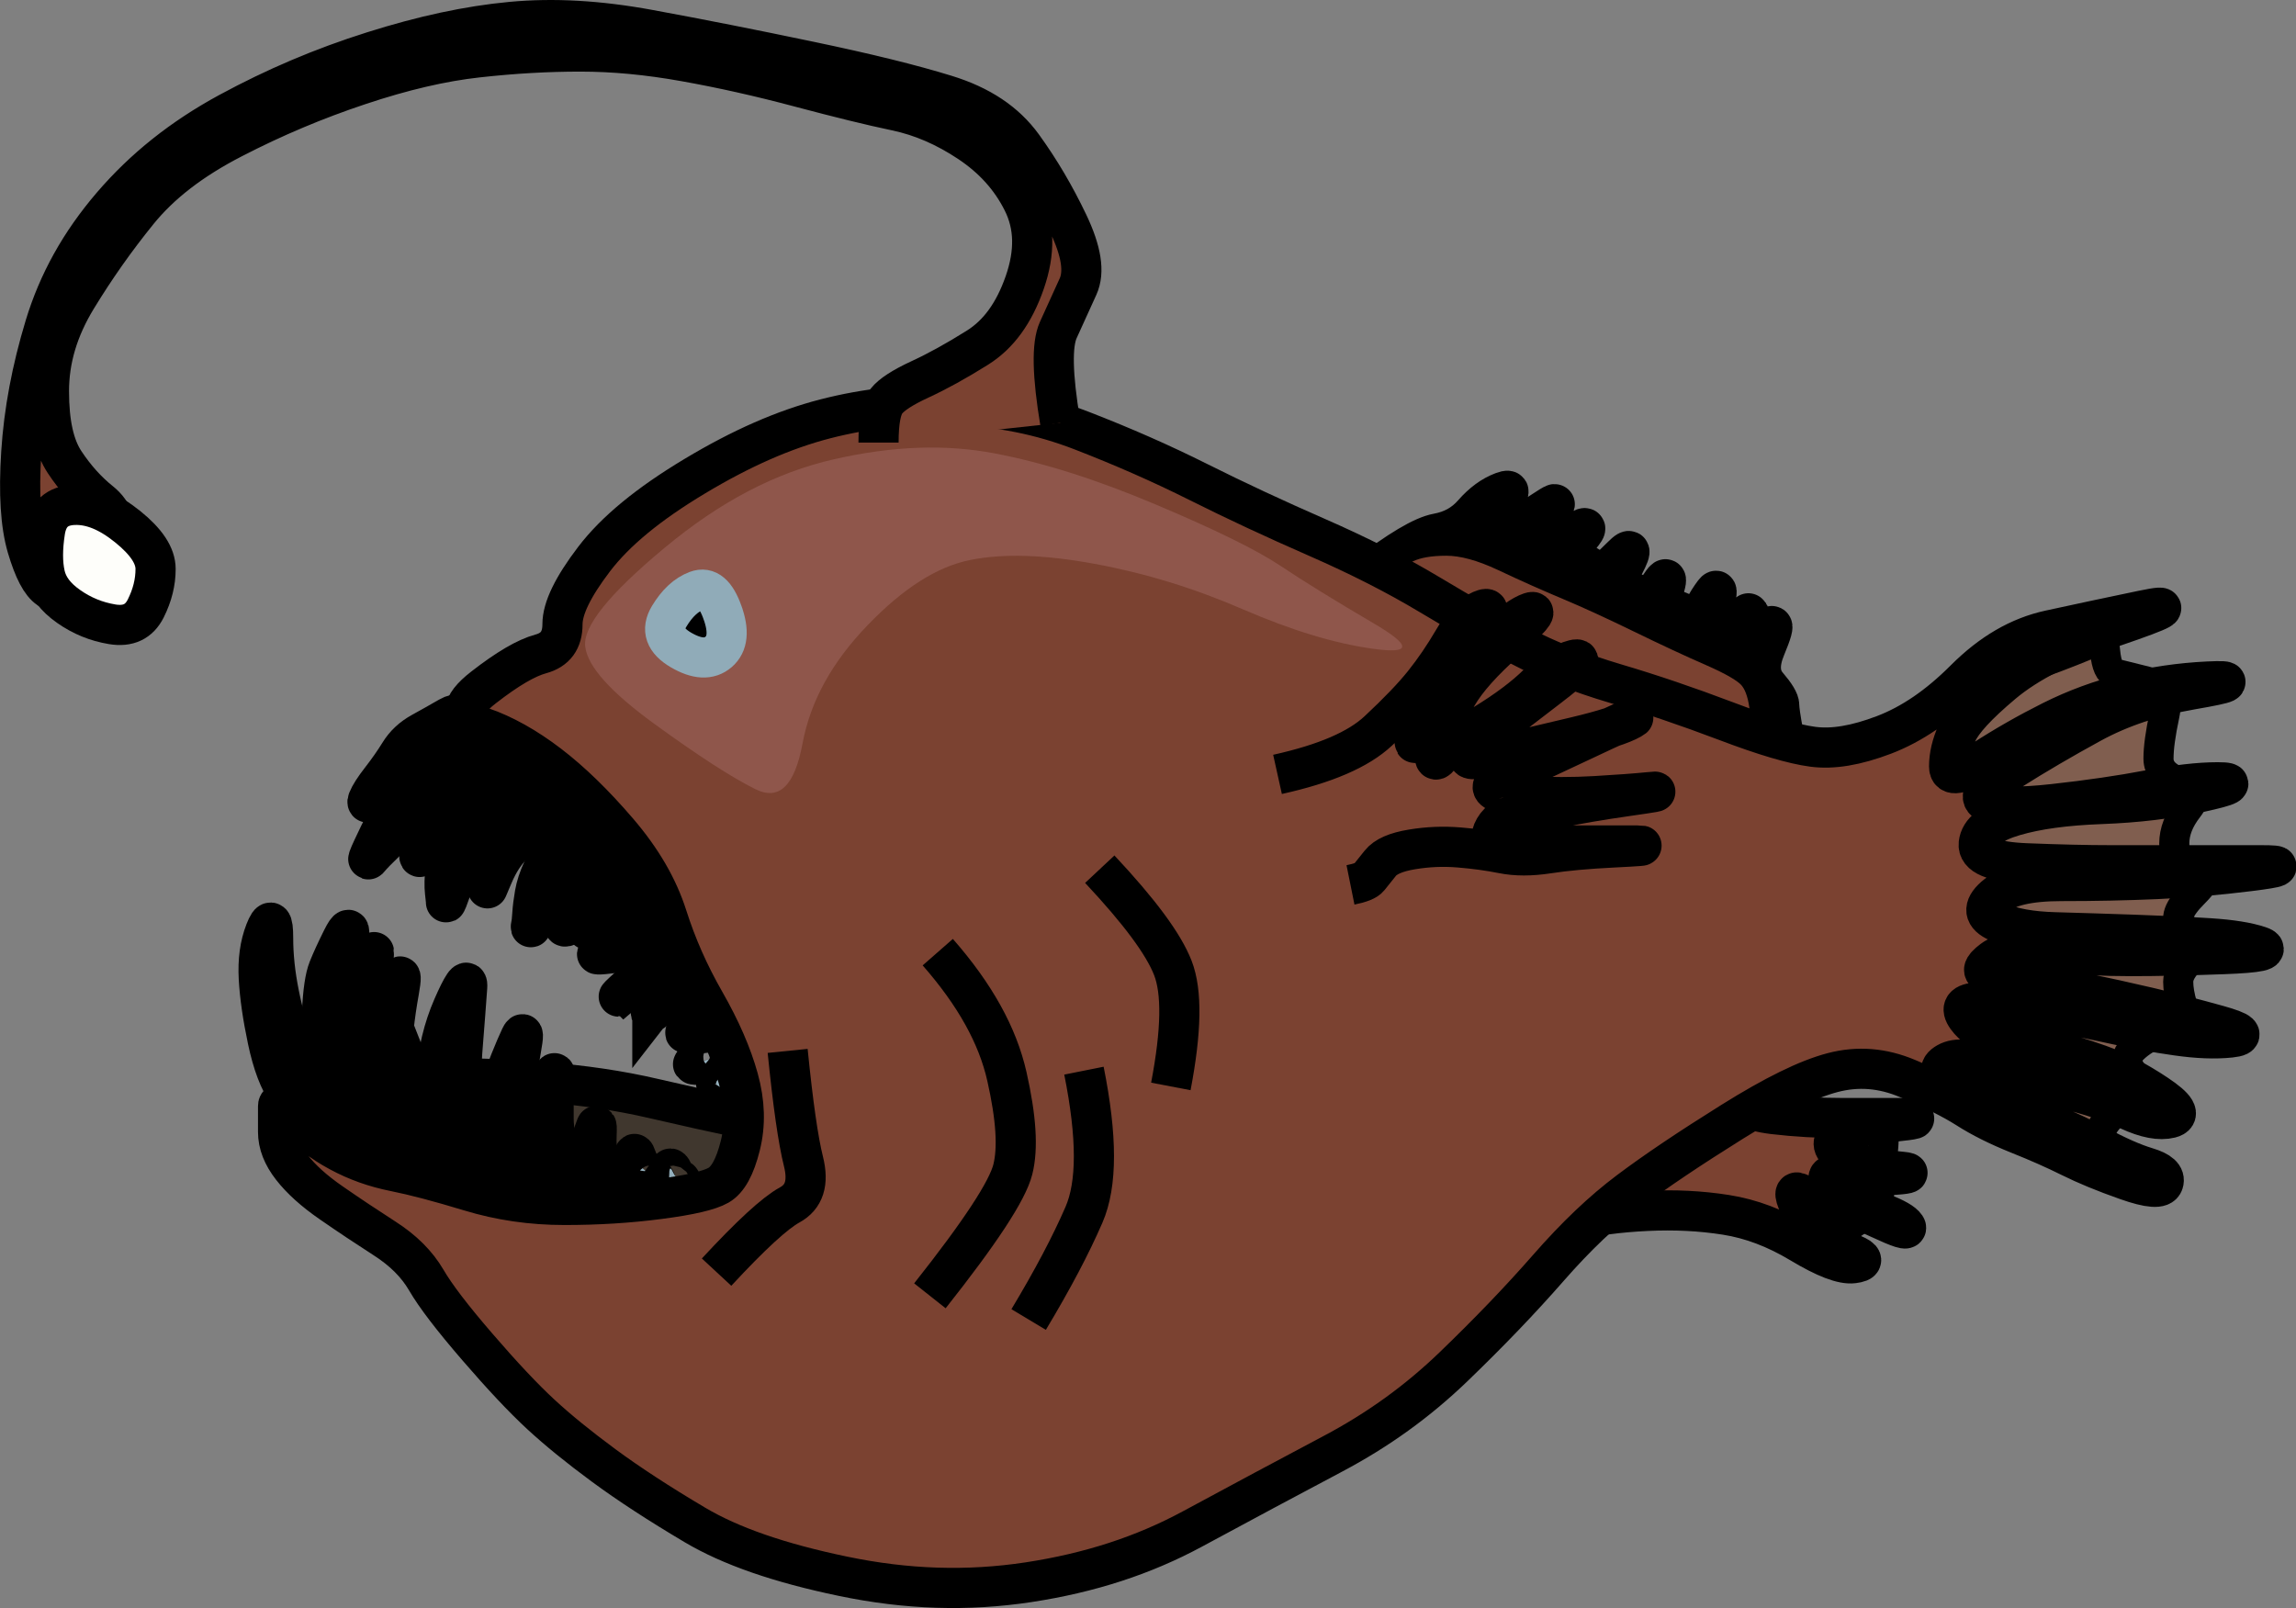 <?xml version="1.0" encoding="UTF-8" standalone="no"?>
<svg
   xmlns:dc="http://purl.org/dc/elements/1.1/"
   xmlns:cc="http://creativecommons.org/ns#"
   xmlns:rdf="http://www.w3.org/1999/02/22-rdf-syntax-ns#"
   xmlns:svg="http://www.w3.org/2000/svg"
   xmlns="http://www.w3.org/2000/svg"
   xmlns:sodipodi="http://sodipodi.sourceforge.net/DTD/sodipodi-0.dtd"
   xmlns:inkscape="http://www.inkscape.org/namespaces/inkscape"
   version="1.1"
   id="svg779"
   sodipodi:docname="Anglerfish.svg"
   width="57.172"
   height="40.044"
   inkscape:version="0.92.3 (2405546, 2018-03-11)">
  <rect width="100%" height="100%" fill="#808080" stroke="none"/>
  <defs
     id="defs783" />
  <sodipodi:namedview
     pagecolor="#ffffff"
     bordercolor="#666666"
     borderopacity="1"
     objecttolerance="10"
     gridtolerance="10"
     guidetolerance="10"
     inkscape:pageopacity="0"
     inkscape:pageshadow="2"
     inkscape:window-width="1080"
     inkscape:window-height="1857"
     id="namedview781"
     showgrid="false"
     inkscape:zoom="2.36"
     inkscape:cx="0.77216777"
     inkscape:cy="-33.45674"
     inkscape:window-x="-8"
     inkscape:window-y="-8"
     inkscape:window-maximized="1"
     inkscape:current-layer="svg779" />
  <g
     id="g823"
     transform="translate(139.088,55.085)">
    <path
       d="m -104.916,-40.793 c 1.322,-0.595 2.113,-1.014 2.41,-1.279 0.297,-0.264 0.483,-0.333 0.564,-0.21 0.082,0.123 0.195,0.187 0.345,0.197 0.149,0.009 0.271,0.094 0.37,0.259 0.099,0.165 0.341,0.278 0.738,0.344 0.396,0.067 0.747,0.207 1.068,0.429 0.321,0.223 0.66,0.42 1.032,0.602 0.371,0.181 0.699,0.319 0.997,0.419 0.298,0.1 0.476,0.213 0.542,0.346 0.066,0.132 0.139,0.147 0.22,0.048 0.082,-0.101 0.336,-0.024 0.773,0.232 0.438,0.256 0.608,0.381 0.518,0.382 -0.09,10e-4 -0.133,0.115 -0.133,0.346 0,0.231 0.016,0.522 0.049,0.885 0.033,0.364 -0.548,0.315 -1.771,-0.147 -1.223,-0.463 -1.82,-0.689 -1.82,-0.689"
       id="path4"
       inkscape:connector-curvature="0"
       style="fill:#805e4f;fill-rule:nonzero;stroke:#000000;stroke-width:0.75px" />
    <path
       d="m -105.113,-40.719 c 0.859,-0.661 1.457,-1.016 1.82,-1.082 0.364,-0.066 0.654,-0.228 0.886,-0.492 0.231,-0.264 0.473,-0.442 0.737,-0.541 0.265,-0.099 0.168,0.046 -0.295,0.443 -0.463,0.396 -0.592,0.622 -0.393,0.688 0.198,0.066 0.424,0.05 0.688,-0.049 0.265,-0.099 0.498,-0.209 0.712,-0.333 0.214,-0.125 0.391,-0.254 0.541,-0.394 0.15,-0.14 -0.084,0.002 -0.712,0.432 -0.628,0.429 -0.773,0.704 -0.442,0.836 0.33,0.132 0.556,0.213 0.688,0.246 0.132,0.033 0.278,-0.064 0.443,-0.295 0.165,-0.232 0.375,-0.425 0.639,-0.591 0.265,-0.165 0.248,-0.084 -0.049,0.246 -0.297,0.331 -0.507,0.557 -0.639,0.689 -0.132,0.132 -0.084,0.294 0.147,0.492 0.232,0.198 0.49,0.182 0.787,-0.049 0.298,-0.232 0.576,-0.478 0.847,-0.752 0.272,-0.273 0.259,-0.145 -0.038,0.392 -0.297,0.537 -0.33,0.832 -0.098,0.898 0.231,0.066 0.437,0.034 0.628,-0.097 0.191,-0.131 0.349,-0.292 0.481,-0.49 0.132,-0.199 0.164,-0.183 0.098,0.049 -0.066,0.231 -0.114,0.473 -0.147,0.737 -0.033,0.265 0.031,0.442 0.197,0.542 0.165,0.099 0.342,0.034 0.541,-0.197 0.198,-0.232 0.327,-0.409 0.393,-0.541 0.066,-0.132 0.147,-0.262 0.246,-0.394 0.099,-0.132 0.083,0.013 -0.049,0.443 -0.132,0.43 -0.245,0.688 -0.344,0.787 -0.1,0.099 -0.083,0.212 0.049,0.344 0.132,0.132 0.293,0.116 0.492,-0.049 0.198,-0.165 0.343,-0.343 0.442,-0.541 0.099,-0.198 0.18,-0.344 0.246,-0.443 0.066,-0.099 0.018,0.03 -0.147,0.394 -0.166,0.363 -0.279,0.589 -0.345,0.688 -0.066,0.099 0.047,0.164 0.345,0.197 0.297,0.033 0.474,-0.112 0.541,-0.443 0.066,-0.33 0.13,-0.508 0.195,-0.542 0.065,-0.034 0.017,0.144 -0.148,0.541 -0.164,0.398 -0.147,0.705 0.051,0.936 0.198,0.231 0.295,0.393 0.295,0.492 0,0.099 0.032,0.325 0.099,0.688 0.066,0.364 0.001,0.687 -0.197,0.984 -0.199,0.297 -0.554,0.459 -1.082,0.492 -0.529,0.033 -2.078,-0.387 -4.722,-1.279 -2.644,-0.892 -4.161,-1.635 -4.623,-2.262 -0.463,-0.628 -0.56,-1.258 -0.295,-1.919"
       id="path6"
       inkscape:connector-curvature="0"
       style="fill:#7b4231;fill-rule:nonzero;stroke:#000000" />
    <path
       d="m -105.214,-40.244 c 0.529,-0.694 0.908,-1.089 1.156,-1.205 0.248,-0.116 0.571,-0.172 0.984,-0.172 0.413,0 0.889,0.129 1.451,0.393 0.561,0.265 1.086,0.499 1.598,0.713 0.512,0.215 1.093,0.482 1.771,0.812 0.677,0.33 1.266,0.605 1.795,0.836 0.529,0.232 0.86,0.425 1.008,0.59 0.149,0.166 0.246,0.416 0.295,0.763 0.05,0.347 0.082,0.686 0.099,1.033 0.016,0.347 0.024,0.516 0.024,0.516"
       id="path8"
       inkscape:connector-curvature="0"
       style="fill:#7b4231;fill-rule:nonzero;stroke:#000000;stroke-width:0.75px" />
    <path
       d="m -130.766,-26.106 c -0.584,-0.347 -0.967,-0.614 -1.167,-0.812 -0.201,-0.198 -0.183,-0.452 0.054,-0.774 0.237,-0.323 0.727,-0.492 1.493,-0.517 0.767,-0.025 1.506,-0.037 2.254,-0.037 0.748,0 1.595,0.037 2.58,0.111 0.985,0.074 1.885,0.207 2.742,0.406 0.857,0.198 1.508,0.343 1.982,0.442 0.475,0.099 0.715,0.329 0.733,0.701 0.019,0.372 0.019,0.808 0,1.328 -0.018,0.521 -0.161,0.799 -0.434,0.849 -0.274,0.049 -1.031,0.073 -2.308,0.073 -1.277,0 -2.364,-0.109 -3.313,-0.332 -0.948,-0.223 -1.795,-0.428 -2.579,-0.627 -0.785,-0.198 -1.453,-0.464 -2.037,-0.811 z"
       id="path10"
       inkscape:connector-curvature="0"
       style="fill:#40372e;fill-rule:nonzero;stroke:#000000" />
    <path
       d="m -131.18,-27.194 c -0.281,-0.14 -0.523,-0.358 -0.738,-0.664 -0.215,-0.305 -0.38,-0.741 -0.504,-1.327 -0.124,-0.587 -0.197,-1.091 -0.222,-1.538 -0.024,-0.446 0.028,-0.829 0.16,-1.168 0.132,-0.338 0.197,-0.286 0.197,0.16 0,0.446 0.048,0.906 0.148,1.402 0.099,0.496 0.232,0.964 0.405,1.426 0.174,0.463 0.355,0.854 0.554,1.193 0.198,0.339 0.315,0.54 0.356,0.615 0.042,0.074 -0.075,0.042 -0.356,-0.099 z"
       id="path12"
       inkscape:connector-curvature="0"
       style="fill:#95b1be;fill-rule:nonzero;stroke:#000000" />
    <path
       d="m -130.418,-26.898 c -0.363,-0.157 -0.565,-0.375 -0.615,-0.664 -0.049,-0.29 -0.074,-0.612 -0.074,-0.984 0,-0.372 0.012,-0.808 0.037,-1.328 0.025,-0.521 0.077,-0.876 0.16,-1.082 0.083,-0.207 0.196,-0.453 0.344,-0.75 0.149,-0.298 0.202,-0.298 0.16,0 -0.041,0.297 -0.061,0.656 -0.061,1.094 0,0.438 0.02,0.813 0.061,1.144 0.042,0.33 0.074,0.721 0.099,1.192 0.024,0.471 0.101,0.851 0.233,1.156 0.132,0.306 0.02,0.378 -0.344,0.222 z"
       id="path14"
       inkscape:connector-curvature="0"
       style="fill:#95b1be;fill-rule:nonzero;stroke:#000000" />
    <path
       d="m -129.139,-26.37 c -0.364,-0.181 -0.549,-0.411 -0.566,-0.701 -0.016,-0.289 -0.024,-0.644 -0.024,-1.082 0,-0.437 0.012,-0.788 0.036,-1.069 0.025,-0.281 0.102,-0.568 0.234,-0.873 0.132,-0.306 0.229,-0.512 0.295,-0.628 0.066,-0.115 0.07,-0.014 0.013,0.308 -0.058,0.322 -0.103,0.629 -0.136,0.934 -0.033,0.306 -0.041,0.605 -0.024,0.91 0.016,0.306 0.065,0.604 0.147,0.91 0.083,0.306 0.176,0.592 0.283,0.873 0.107,0.281 0.18,0.463 0.221,0.554 0.042,0.09 -0.116,0.046 -0.479,-0.136 z"
       id="path16"
       inkscape:connector-curvature="0"
       style="fill:#95b1be;fill-rule:nonzero;stroke:#000000" />
    <path
       d="m -127.873,-26.161 c 0.273,-0.041 0.232,-0.231 -0.123,-0.578 -0.355,-0.347 -0.621,-0.811 -0.811,-1.414 -0.19,-0.603 -0.376,-1.099 -0.566,-1.512 -0.19,-0.413 -0.307,-0.748 -0.356,-1.021 -0.05,-0.272 -0.066,-0.478 -0.05,-0.627 0.017,-0.148 -0.007,-0.036 -0.073,0.345 -0.066,0.38 -0.087,0.694 -0.062,0.959 0.025,0.264 0.138,0.623 0.344,1.094 0.207,0.471 0.409,0.979 0.615,1.549 0.207,0.57 0.368,0.917 0.492,1.058 0.124,0.14 0.318,0.189 0.59,0.147 z"
       id="path18"
       inkscape:connector-curvature="0"
       style="fill:#95b1be;fill-rule:nonzero;stroke:#000000" />
    <path
       d="m -127.086,-25.89 c -0.272,-0.091 -0.482,-0.24 -0.639,-0.455 -0.157,-0.215 -0.258,-0.481 -0.308,-0.812 -0.049,-0.33 -0.09,-0.665 -0.122,-1.02 -0.034,-0.356 -0.013,-0.678 0.061,-0.984 0.074,-0.306 0.167,-0.584 0.283,-0.848 0.115,-0.265 0.204,-0.442 0.27,-0.541 0.066,-0.099 0.095,-0.083 0.086,0.049 -0.008,0.132 -0.024,0.35 -0.049,0.664 -0.025,0.314 -0.049,0.624 -0.074,0.947 -0.024,0.322 -0.028,0.645 -0.012,0.983 0.017,0.339 0.13,0.702 0.344,1.107 0.215,0.405 0.36,0.675 0.443,0.824 0.083,0.148 -0.01,0.177 -0.283,0.086 z"
       id="path20"
       inkscape:connector-curvature="0"
       style="fill:#95b1be;fill-rule:nonzero;stroke:#000000" />
    <path
       d="m -126.201,-25.669 c -0.322,-0.058 -0.487,-0.231 -0.504,-0.529 -0.016,-0.297 -0.024,-0.604 -0.024,-0.934 0,-0.33 0.032,-0.601 0.098,-0.824 0.066,-0.223 0.147,-0.453 0.246,-0.701 0.099,-0.248 0.184,-0.445 0.258,-0.602 0.075,-0.157 0.079,-0.056 0.013,0.307 -0.066,0.364 -0.099,0.67 -0.099,0.935 0,0.264 0.02,0.53 0.062,0.811 0.041,0.281 0.081,0.483 0.123,0.615 0.041,0.132 0.101,0.33 0.184,0.602 0.083,0.273 -0.034,0.378 -0.357,0.32 z"
       id="path22"
       inkscape:connector-curvature="0"
       style="fill:#95b1be;fill-rule:nonzero;stroke:#000000" />
    <path
       d="m -125.18,-25.534 c -0.429,-0.099 -0.643,-0.236 -0.652,-0.418 -0.008,-0.181 0.008,-0.436 0.05,-0.774 0.041,-0.339 0.085,-0.589 0.135,-0.763 0.049,-0.173 0.114,-0.347 0.197,-0.528 0.082,-0.182 0.135,-0.291 0.159,-0.332 0.025,-0.042 0.029,0.023 0.013,0.196 -0.017,0.174 -0.025,0.323 -0.025,0.455 0,0.132 0,0.282 0,0.455 0,0.174 0.02,0.359 0.062,0.566 0.041,0.206 0.118,0.384 0.233,0.541 0.116,0.157 0.221,0.318 0.32,0.492 0.099,0.173 -0.062,0.21 -0.492,0.11 z"
       id="path24"
       inkscape:connector-curvature="0"
       style="fill:#95b1be;fill-rule:nonzero;stroke:#000000" />
    <path
       d="m -123.963,-25.509 c -0.305,0.017 -0.454,-0.036 -0.454,-0.16 0,-0.124 0,-0.301 0,-0.541 0,-0.239 0.024,-0.421 0.073,-0.553 0.05,-0.132 0.082,-0.221 0.099,-0.271 0.016,-0.049 0.02,0.023 0.012,0.222 -0.008,0.198 0.004,0.38 0.037,0.553 0.033,0.173 0.085,0.298 0.16,0.381 0.074,0.083 0.179,0.159 0.319,0.234 0.141,0.074 0.06,0.119 -0.246,0.135 z"
       id="path26"
       inkscape:connector-curvature="0"
       style="fill:#95b1be;fill-rule:nonzero;stroke:#000000" />
    <path
       d="m -122.905,-25.558 c -0.124,0.016 -0.217,-0.044 -0.283,-0.185 -0.066,-0.14 -0.102,-0.293 -0.111,-0.467 -0.008,-0.173 0.012,-0.185 0.062,-0.037 0.05,0.149 0.13,0.258 0.246,0.332 0.116,0.075 0.188,0.147 0.221,0.222 0.033,0.074 -0.011,0.118 -0.135,0.135 z"
       id="path28"
       inkscape:connector-curvature="0"
       style="fill:#95b1be;fill-rule:nonzero;stroke:#000000" />
    <path
       d="m -122.253,-25.583 c -0.116,0.066 -0.173,-0.002 -0.173,-0.209 0,-0.206 0.029,-0.247 0.086,-0.123 0.058,0.124 0.115,0.193 0.173,0.209 0.058,0.017 0.029,0.057 -0.086,0.123 z"
       id="path30"
       inkscape:connector-curvature="0"
       style="fill:#95b1be;fill-rule:nonzero;stroke:#000000" />
    <path
       d="m -127.073,-37.227 c -0.348,-0.124 -0.622,-0.124 -0.837,0 -0.214,0.124 -0.436,0.249 -0.676,0.381 -0.24,0.132 -0.421,0.302 -0.553,0.517 -0.132,0.214 -0.282,0.428 -0.455,0.651 -0.174,0.223 -0.283,0.393 -0.332,0.517 -0.05,0.124 0.059,0.071 0.332,-0.16 0.272,-0.232 0.539,-0.457 0.811,-0.689 0.273,-0.231 0.58,-0.384 0.935,-0.467 0.355,-0.083 0.629,-0.179 0.836,-0.295 0.207,-0.116 0.332,-0.189 0.381,-0.222 0.05,-0.033 -0.096,-0.109 -0.442,-0.233 z"
       id="path32"
       inkscape:connector-curvature="0"
       style="fill:#95b1be;fill-rule:nonzero;stroke:#000000" />
    <path
       d="m -127.983,-36.723 c -0.546,0.694 -0.905,1.17 -1.095,1.451 -0.19,0.281 -0.327,0.503 -0.418,0.676 -0.091,0.174 -0.192,0.379 -0.307,0.627 -0.116,0.248 -0.144,0.333 -0.086,0.258 0.057,-0.074 0.203,-0.223 0.442,-0.454 0.24,-0.232 0.45,-0.401 0.64,-0.517 0.19,-0.116 0.48,-0.265 0.885,-0.455 0.405,-0.19 0.724,-0.331 0.971,-0.43 0.248,-0.099 0.45,-0.184 0.615,-0.258 0.165,-0.075 0.27,-0.176 0.32,-0.308 0.05,-0.132 -0.362,-0.471 -1.254,-1.033"
       id="path34"
       inkscape:connector-curvature="0"
       style="fill:#95b1be;fill-rule:nonzero;stroke:#000000" />
    <path
       d="m -126.901,-36.748 c -0.281,-0.148 -0.507,-0.056 -0.689,0.283 -0.182,0.339 -0.343,0.633 -0.492,0.898 -0.149,0.264 -0.27,0.534 -0.369,0.824 -0.099,0.289 -0.159,0.539 -0.184,0.762 -0.025,0.223 -0.017,0.288 0.024,0.197 0.042,-0.091 0.151,-0.309 0.332,-0.664 0.182,-0.356 0.348,-0.63 0.505,-0.836 0.157,-0.207 0.318,-0.392 0.492,-0.566 0.173,-0.174 0.347,-0.327 0.528,-0.467 0.182,-0.141 0.134,-0.282 -0.147,-0.431 z"
       id="path36"
       inkscape:connector-curvature="0"
       style="fill:#95b1be;fill-rule:nonzero;stroke:#000000" />
    <path
       d="m -125.991,-36.293 c -0.38,-0.14 -0.707,-0.043 -0.996,0.295 -0.29,0.339 -0.491,0.622 -0.615,0.861 -0.124,0.24 -0.213,0.514 -0.271,0.836 -0.058,0.322 -0.098,0.601 -0.123,0.849 -0.024,0.248 -0.028,0.437 -0.012,0.578 0.016,0.14 0.025,0.225 0.025,0.258 0,0.033 0.048,-0.088 0.147,-0.369 0.099,-0.281 0.204,-0.547 0.32,-0.811 0.116,-0.265 0.249,-0.531 0.406,-0.812 0.157,-0.281 0.334,-0.519 0.541,-0.726 0.206,-0.206 0.408,-0.351 0.615,-0.442 0.206,-0.091 0.343,-0.164 0.418,-0.222 0.074,-0.057 -0.075,-0.154 -0.455,-0.295 z"
       id="path38"
       inkscape:connector-curvature="0"
       style="fill:#95b1be;fill-rule:nonzero;stroke:#000000" />
    <path
       d="m -124.541,-35.42 c -0.33,-0.314 -0.592,-0.362 -0.799,-0.147 -0.206,0.215 -0.36,0.388 -0.467,0.528 -0.107,0.141 -0.265,0.375 -0.479,0.714 -0.215,0.338 -0.352,0.589 -0.419,0.762 -0.066,0.174 -0.134,0.343 -0.209,0.517 -0.074,0.173 -0.042,0.096 0.099,-0.234 0.14,-0.331 0.306,-0.585 0.504,-0.775 0.198,-0.19 0.376,-0.327 0.541,-0.418 0.165,-0.091 0.387,-0.163 0.676,-0.221 0.289,-0.058 0.519,-0.106 0.701,-0.148 0.182,-0.041 0.283,-0.069 0.308,-0.086 0.024,-0.016 -0.125,-0.178 -0.456,-0.492 z"
       id="path40"
       inkscape:connector-curvature="0"
       style="fill:#95b1be;fill-rule:nonzero;stroke:#000000" />
    <path
       d="m -124.233,-34.891 c -0.339,-0.173 -0.545,-0.161 -0.627,0.037 -0.083,0.198 -0.155,0.364 -0.222,0.504 -0.066,0.141 -0.138,0.274 -0.221,0.406 -0.083,0.132 -0.171,0.301 -0.27,0.516 -0.1,0.215 -0.164,0.413 -0.197,0.603 -0.033,0.19 -0.053,0.351 -0.062,0.492 -0.008,0.14 -0.02,0.245 -0.037,0.319 -0.016,0.075 0.057,-0.067 0.222,-0.43 0.165,-0.363 0.339,-0.646 0.529,-0.861 0.19,-0.214 0.367,-0.42 0.541,-0.627 0.173,-0.206 0.334,-0.352 0.492,-0.443 0.156,-0.09 0.253,-0.155 0.295,-0.196 0.041,-0.042 -0.104,-0.146 -0.443,-0.32 z"
       id="path42"
       inkscape:connector-curvature="0"
       style="fill:#95b1be;fill-rule:nonzero;stroke:#000000" />
    <path
       d="m -125.02,-35.53 c -0.223,-0.223 -0.449,-0.26 -0.689,-0.111 -0.239,0.149 -0.481,0.338 -0.737,0.578 -0.257,0.24 -0.466,0.465 -0.64,0.688 -0.173,0.224 -0.278,0.397 -0.319,0.529 -0.042,0.132 0.015,0.124 0.172,-0.024 0.157,-0.149 0.334,-0.29 0.541,-0.431 0.206,-0.14 0.46,-0.261 0.774,-0.369 0.314,-0.107 0.589,-0.2 0.836,-0.282 0.248,-0.083 0.373,-0.144 0.382,-0.185 0.008,-0.041 -0.097,-0.17 -0.32,-0.393 z"
       id="path44"
       inkscape:connector-curvature="0"
       style="fill:#95b1be;fill-rule:nonzero;stroke:#000000" />
    <path
       d="m -123.262,-34.079 c -0.264,-0.323 -0.434,-0.431 -0.516,-0.332 -0.083,0.099 -0.228,0.24 -0.443,0.43 -0.215,0.19 -0.368,0.384 -0.467,0.59 -0.099,0.207 -0.172,0.449 -0.221,0.738 -0.05,0.289 -0.09,0.479 -0.123,0.578 -0.033,0.099 0.039,0.083 0.221,-0.049 0.182,-0.133 0.367,-0.322 0.566,-0.578 0.198,-0.256 0.4,-0.442 0.614,-0.566 0.215,-0.124 0.393,-0.209 0.541,-0.258 0.149,-0.05 0.093,-0.231 -0.172,-0.553 z"
       id="path46"
       inkscape:connector-curvature="0"
       style="fill:#95b1be;fill-rule:nonzero;stroke:#000000" />
    <path
       d="m -122.499,-33.046 c -0.215,-0.29 -0.34,-0.399 -0.382,-0.333 -0.041,0.067 -0.113,0.151 -0.221,0.259 -0.107,0.107 -0.256,0.256 -0.455,0.455 -0.198,0.198 -0.364,0.343 -0.504,0.442 -0.14,0.1 -0.261,0.176 -0.369,0.234 -0.107,0.058 -0.023,0.086 0.258,0.086 0.281,0 0.507,-0.048 0.689,-0.148 0.182,-0.099 0.387,-0.191 0.627,-0.282 0.24,-0.091 0.409,-0.16 0.516,-0.209 0.108,-0.05 0.055,-0.215 -0.159,-0.504 z"
       id="path48"
       inkscape:connector-curvature="0"
       style="fill:#95b1be;fill-rule:nonzero;stroke:#000000" />
    <path
       d="m -122.106,-32.038 c -0.165,-0.223 -0.395,-0.211 -0.701,0.037 -0.305,0.247 -0.479,0.381 -0.528,0.405 -0.05,0.025 -0.244,0.082 -0.591,0.173 -0.347,0.09 -0.387,0.123 -0.123,0.098 0.265,-0.025 0.596,-0.077 1.009,-0.16 0.413,-0.082 0.707,-0.139 0.897,-0.172 0.19,-0.033 0.202,-0.158 0.037,-0.381 z"
       id="path50"
       inkscape:connector-curvature="0"
       style="fill:#95b1be;fill-rule:nonzero;stroke:#000000" />
    <path
       d="m -123.544,-30.378 c -0.174,0.148 -0.182,0.148 -0.025,0 0.157,-0.149 0.33,-0.302 0.529,-0.468 0.198,-0.165 0.384,-0.33 0.565,-0.504 0.182,-0.173 0.307,-0.302 0.381,-0.393 0.075,-0.091 0.188,-0.031 0.345,0.184 0.157,0.215 0.132,0.352 -0.074,0.418 -0.207,0.066 -0.4,0.115 -0.59,0.148 -0.19,0.033 -0.38,0.106 -0.578,0.221 -0.199,0.116 -0.38,0.245 -0.553,0.394 z"
       id="path52"
       inkscape:connector-curvature="0"
       style="fill:#95b1be;fill-rule:nonzero;stroke:#000000" />
    <path
       d="m -122.844,-29.948 c -0.082,0.108 -0.046,0.099 0.111,-0.025 0.157,-0.123 0.33,-0.253 0.529,-0.393 0.198,-0.14 0.343,-0.253 0.442,-0.344 0.1,-0.091 0.176,-0.136 0.234,-0.136 0.058,0 0.102,0.089 0.135,0.271 0.033,0.182 -0.031,0.267 -0.196,0.258 -0.166,-0.008 -0.339,-0.004 -0.529,0.013 -0.19,0.016 -0.335,0.052 -0.443,0.11 -0.107,0.058 -0.2,0.139 -0.283,0.246 z"
       id="path54"
       inkscape:connector-curvature="0"
       style="fill:#95b1be;fill-rule:nonzero;stroke:#000000" />
    <path
       d="m -121.11,-29.763 c -0.025,-0.199 -0.057,-0.255 -0.098,-0.173 -0.042,0.083 -0.159,0.184 -0.357,0.308 -0.198,0.124 -0.335,0.2 -0.418,0.234 -0.083,0.033 -0.046,0.049 0.111,0.049 0.157,0 0.278,-0.008 0.369,-0.025 0.091,-0.017 0.183,-0.037 0.282,-0.061 0.1,-0.025 0.136,-0.134 0.111,-0.332 z"
       id="path56"
       inkscape:connector-curvature="0"
       style="fill:#95b1be;fill-rule:nonzero;stroke:#000000" />
    <path
       d="m -121.602,-28.571 c -0.289,0.009 -0.305,-0.016 -0.049,-0.073 0.256,-0.058 0.401,-0.127 0.443,-0.21 0.041,-0.082 0.077,-0.082 0.11,0 0.033,0.083 0.029,0.148 -0.012,0.197 -0.041,0.05 -0.203,0.078 -0.492,0.086 z"
       id="path58"
       inkscape:connector-curvature="0"
       style="fill:#95b1be;fill-rule:nonzero;stroke:#000000" />
    <path
       d="m -121.11,-27.956 c -0.157,-0.074 -0.189,-0.155 -0.098,-0.246 0.091,-0.091 0.155,-0.167 0.196,-0.233 0.042,-0.066 0.074,0.014 0.099,0.246 0.025,0.231 -0.04,0.307 -0.197,0.233 z"
       id="path60"
       inkscape:connector-curvature="0"
       style="fill:#95b1be;fill-rule:nonzero;stroke:#000000" />
    <path
       d="m -94.587,-27.144 c 1.189,0 1.883,-0.021 2.113,-0.063 0.231,-0.042 0.323,0.171 0.282,0.65 -0.041,0.479 -0.074,0.859 -0.099,1.156 -0.024,0.297 -0.178,0.515 -0.467,0.664 -0.289,0.149 -0.482,0.355 -0.589,0.629 -0.106,0.273 -0.384,0.229 -0.847,-0.134 -0.462,-0.364 -1.205,-0.767 -2.262,-1.23"
       id="path62"
       inkscape:connector-curvature="0"
       style="fill:#805e4f;fill-rule:nonzero;stroke:#000000;stroke-width:0.75px" />
    <path
       d="m -93.21,-35.702 c 1.652,-1.322 3.121,-2.21 4.476,-2.706 1.355,-0.495 2.016,-0.77 2.016,-0.836 0,-0.066 0.016,0.063 0.05,0.394 0.033,0.33 0.113,0.508 0.245,0.541 0.133,0.033 0.391,0.097 0.787,0.196 0.397,0.1 0.542,0.374 0.443,0.837 -0.099,0.462 -0.147,0.817 -0.147,1.082 0,0.264 0.177,0.458 0.541,0.59 0.363,0.132 0.428,0.342 0.196,0.639 -0.231,0.298 -0.344,0.588 -0.344,0.886 0,0.297 0.178,0.475 0.541,0.541 0.364,0.066 0.347,0.292 -0.049,0.688 -0.397,0.397 -0.494,0.671 -0.295,0.836 0.198,0.166 0.327,0.295 0.393,0.394 0.066,0.099 0.002,0.244 -0.197,0.443 -0.198,0.198 -0.295,0.375 -0.295,0.541 0,0.165 0.033,0.358 0.099,0.59 0.066,0.231 -0.079,0.425 -0.443,0.59 -0.363,0.165 -0.622,0.327 -0.787,0.492 -0.165,0.165 -0.181,0.343 -0.049,0.541 0.132,0.198 0.229,0.36 0.295,0.492 0.066,0.132 0.034,0.196 -0.098,0.196 -0.133,0 -0.326,0.113 -0.591,0.345 -0.264,0.231 -0.393,0.457 -0.393,0.688 0,0.232 -0.048,0.345 -0.148,0.345 -0.099,0 -0.47,-0.146 -1.131,-0.443 -0.661,-0.298 -1.242,-0.669 -1.77,-1.131 -0.529,-0.463 -1.013,-0.818 -1.476,-1.082 -0.463,-0.265 -1.237,-1.233 -2.361,-2.951"
       id="path64"
       inkscape:connector-curvature="0"
       style="fill:#805e4f;fill-rule:nonzero;stroke:#000000;stroke-width:0.75px" />
    <path
       d="m -98.424,-28.325 c 1.785,0.595 2.931,0.918 3.493,0.984 0.561,0.066 1.126,0.098 1.721,0.098 0.595,0 1.095,0 1.525,0 0.429,0 0.332,0.032 -0.297,0.097 -0.629,0.065 -1.052,0.175 -1.291,0.332 -0.239,0.158 -0.202,0.328 0.111,0.517 0.313,0.189 0.562,0.293 0.761,0.318 0.198,0.025 0.42,0.05 0.677,0.075 0.258,0.026 0.148,0.054 -0.332,0.086 -0.48,0.032 -0.867,0.032 -1.181,-10e-4 -0.314,-0.033 -0.395,0.027 -0.246,0.184 0.148,0.157 0.314,0.29 0.504,0.406 0.19,0.116 0.44,0.233 0.764,0.358 0.323,0.125 0.513,0.234 0.579,0.333 0.066,0.1 -0.144,0.035 -0.639,-0.196 -0.496,-0.232 -0.916,-0.377 -1.279,-0.443 -0.364,-0.066 -0.606,-0.131 -0.738,-0.197 -0.132,-0.066 -0.116,0.063 0.049,0.394 0.165,0.33 0.35,0.568 0.564,0.724 0.214,0.156 0.452,0.289 0.726,0.406 0.273,0.116 0.278,0.189 0.013,0.222 -0.264,0.033 -0.696,-0.132 -1.315,-0.504 -0.62,-0.372 -1.229,-0.602 -1.857,-0.701 -0.628,-0.099 -1.273,-0.131 -1.967,-0.098 -0.694,0.033 -1.308,0.114 -1.869,0.246 -0.562,0.132 -0.949,0.229 -1.181,0.295 -0.231,0.066 -0.408,-0.58 -0.541,-1.967"
       id="path66"
       inkscape:connector-curvature="0"
       style="fill:#7b4231;fill-rule:nonzero;stroke:#000000" />
    <path
       d="m -127.098,-36.981 c -0.562,-0.198 -0.546,-0.521 0.049,-0.984 0.595,-0.463 1.063,-0.737 1.426,-0.836 0.364,-0.099 0.541,-0.341 0.541,-0.738 0,-0.396 0.259,-0.929 0.787,-1.623 0.529,-0.694 1.352,-1.372 2.509,-2.066 1.156,-0.694 2.222,-1.162 3.246,-1.426 1.024,-0.264 2.073,-0.377 3.197,-0.344 1.124,0.033 2.173,0.242 3.197,0.639 1.024,0.397 1.977,0.816 2.902,1.279 0.925,0.463 1.893,0.914 2.951,1.377 1.057,0.463 1.977,0.931 2.803,1.426 0.827,0.496 1.569,0.916 2.263,1.279 0.694,0.364 1.469,0.67 2.361,0.935 0.892,0.264 1.796,0.571 2.754,0.934 0.958,0.364 1.669,0.574 2.164,0.64 0.496,0.066 1.077,-0.031 1.771,-0.295 0.694,-0.265 1.355,-0.717 2.016,-1.378 0.661,-0.661 1.355,-1.064 2.115,-1.229 0.76,-0.166 1.519,-0.327 2.312,-0.492 0.793,-0.165 0.567,-0.036 -0.689,0.393 -1.255,0.43 -2.175,0.898 -2.803,1.427 -0.628,0.528 -0.999,0.932 -1.131,1.229 -0.132,0.298 -0.197,0.572 -0.197,0.836 0,0.265 0.274,0.216 0.836,-0.147 0.562,-0.364 1.127,-0.686 1.722,-0.984 0.594,-0.297 1.208,-0.523 1.869,-0.688 0.661,-0.166 1.322,-0.262 2.016,-0.296 0.694,-0.033 0.565,0.032 -0.393,0.197 -0.959,0.165 -1.782,0.44 -2.509,0.836 -0.727,0.397 -1.388,0.784 -2.016,1.181 -0.628,0.396 -0.822,0.655 -0.59,0.787 0.231,0.132 0.779,0.148 1.672,0.049 0.892,-0.099 1.667,-0.212 2.361,-0.344 0.693,-0.132 1.258,-0.197 1.721,-0.197 0.463,0 0.317,0.081 -0.443,0.246 -0.76,0.165 -1.567,0.262 -2.459,0.295 -0.892,0.033 -1.602,0.13 -2.164,0.295 -0.562,0.165 -0.852,0.391 -0.885,0.689 -0.033,0.297 0.354,0.458 1.18,0.492 0.826,0.033 1.52,0.049 2.115,0.049 0.595,0 1.208,0 1.869,0 0.661,0 1.274,0 1.869,0 0.595,0 0.498,0.048 -0.295,0.147 -0.793,0.099 -1.552,0.164 -2.312,0.197 -0.76,0.033 -1.534,0.049 -2.36,0.049 -0.827,0 -1.375,0.129 -1.673,0.394 -0.297,0.264 -0.269,0.469 0.085,0.625 0.354,0.156 0.822,0.241 1.425,0.257 0.603,0.017 1.248,0.037 1.967,0.062 0.719,0.025 1.333,0.053 1.871,0.087 0.538,0.034 0.945,0.099 1.243,0.198 0.297,0.099 0.007,0.164 -0.885,0.197 -0.893,0.033 -1.651,0.049 -2.312,0.049 -0.661,0 -1.323,-0.032 -2.017,-0.098 -0.694,-0.066 -1.162,-0.002 -1.426,0.197 -0.264,0.198 -0.28,0.311 -0.049,0.344 0.231,0.033 0.554,0.097 0.984,0.197 0.429,0.099 0.881,0.195 1.377,0.295 0.495,0.099 1.012,0.212 1.574,0.344 0.561,0.132 1.126,0.277 1.721,0.443 0.595,0.165 0.699,0.265 0.318,0.306 -0.381,0.04 -0.821,0.024 -1.341,-0.051 -0.521,-0.074 -1.029,-0.167 -1.55,-0.283 -0.52,-0.115 -1.121,-0.236 -1.832,-0.368 -0.71,-0.133 -1.226,-0.189 -1.572,-0.171 -0.346,0.017 -0.435,0.138 -0.269,0.37 0.165,0.231 0.423,0.393 0.787,0.492 0.363,0.099 0.75,0.196 1.18,0.295 0.43,0.099 0.865,0.228 1.328,0.393 0.463,0.166 0.931,0.408 1.426,0.738 0.496,0.33 0.609,0.524 0.345,0.59 -0.265,0.066 -0.604,0.002 -1.033,-0.196 -0.43,-0.199 -0.962,-0.376 -1.623,-0.541 -0.661,-0.166 -1.242,-0.343 -1.771,-0.541 -0.529,-0.199 -0.9,-0.231 -1.131,-0.099 -0.232,0.132 -0.192,0.281 0.121,0.454 0.313,0.172 0.668,0.35 1.082,0.541 0.414,0.191 0.81,0.348 1.207,0.481 0.396,0.132 0.832,0.325 1.328,0.59 0.496,0.264 0.899,0.442 1.229,0.541 0.331,0.099 0.468,0.224 0.417,0.38 -0.05,0.156 -0.349,0.135 -0.911,-0.063 -0.562,-0.198 -1.021,-0.388 -1.401,-0.577 -0.379,-0.189 -0.806,-0.378 -1.302,-0.576 -0.495,-0.199 -0.915,-0.408 -1.278,-0.64 -0.364,-0.231 -0.848,-0.473 -1.476,-0.737 -0.628,-0.265 -1.241,-0.313 -1.869,-0.148 -0.628,0.165 -1.451,0.569 -2.508,1.23 -1.058,0.661 -1.897,1.225 -2.558,1.721 -0.661,0.496 -1.323,1.125 -2.016,1.918 -0.694,0.793 -1.469,1.6 -2.361,2.46 -0.893,0.859 -1.877,1.569 -3.001,2.164 -1.123,0.595 -2.269,1.208 -3.492,1.869 -1.222,0.661 -2.562,1.096 -4.082,1.328 -1.52,0.231 -3.037,0.183 -4.623,-0.148 -1.587,-0.33 -2.797,-0.75 -3.689,-1.279 -0.892,-0.529 -1.635,-1.013 -2.263,-1.475 -0.628,-0.463 -1.144,-0.882 -1.574,-1.279 -0.429,-0.397 -0.946,-0.945 -1.573,-1.672 -0.628,-0.727 -1.048,-1.276 -1.279,-1.673 -0.232,-0.396 -0.571,-0.735 -1.033,-1.032 -0.463,-0.298 -0.898,-0.588 -1.328,-0.886 -0.43,-0.297 -0.753,-0.588 -0.984,-0.885 -0.231,-0.297 -0.344,-0.588 -0.344,-0.885 0,-0.298 0,-0.508 0,-0.64 0,-0.132 0.145,-0.035 0.443,0.295 0.297,0.331 0.652,0.605 1.082,0.836 0.429,0.232 0.881,0.393 1.377,0.492 0.495,0.099 1.109,0.261 1.869,0.492 0.76,0.231 1.535,0.344 2.361,0.344 0.826,0 1.601,-0.048 2.36,-0.147 0.761,-0.099 1.245,-0.212 1.476,-0.344 0.231,-0.133 0.409,-0.455 0.541,-0.984 0.132,-0.529 0.116,-1.078 -0.049,-1.672 -0.165,-0.595 -0.44,-1.225 -0.836,-1.919 -0.397,-0.694 -0.703,-1.388 -0.935,-2.115 -0.231,-0.726 -0.634,-1.42 -1.229,-2.115 -0.595,-0.693 -1.16,-1.242 -1.722,-1.672 -0.562,-0.429 -1.11,-0.736 -1.672,-0.934 z"
       id="path68"
       inkscape:connector-curvature="0"
       style="fill:#7b4231;fill-rule:nonzero;stroke:#000000" />
    <path
       d="m -112.687,-44.556 c -0.198,-1.189 -0.214,-1.948 -0.049,-2.311 0.165,-0.364 0.326,-0.719 0.492,-1.082 0.165,-0.364 0.084,-0.88 -0.246,-1.574 -0.331,-0.694 -0.702,-1.324 -1.131,-1.918 -0.43,-0.595 -1.059,-1.015 -1.919,-1.279 -0.859,-0.265 -1.972,-0.539 -3.394,-0.836 -1.42,-0.298 -2.728,-0.556 -3.983,-0.787 -1.256,-0.232 -2.386,-0.296 -3.443,-0.197 -1.058,0.099 -2.188,0.341 -3.443,0.738 -1.256,0.396 -2.434,0.897 -3.591,1.524 -1.156,0.628 -2.108,1.387 -2.902,2.312 -0.793,0.925 -1.341,1.91 -1.672,3 -0.33,1.091 -0.524,2.124 -0.59,3.148 -0.066,1.025 -0.018,1.799 0.147,2.361 0.166,0.562 0.343,0.901 0.542,1.033 0.198,0.132 0.488,0.1 0.885,-0.098 0.396,-0.199 0.638,-0.522 0.738,-0.984 0.099,-0.463 -0.014,-0.818 -0.345,-1.082 -0.33,-0.265 -0.621,-0.587 -0.885,-0.984 -0.264,-0.396 -0.393,-0.977 -0.393,-1.771 0,-0.793 0.226,-1.551 0.688,-2.311 0.463,-0.76 0.963,-1.47 1.525,-2.164 0.562,-0.694 1.336,-1.292 2.361,-1.82 1.024,-0.529 2.057,-0.965 3.147,-1.328 1.091,-0.364 2.059,-0.59 2.952,-0.689 0.892,-0.099 1.731,-0.147 2.557,-0.147 0.826,0 1.682,0.08 2.607,0.246 0.925,0.165 1.861,0.375 2.853,0.639 0.991,0.264 1.782,0.458 2.41,0.59 0.627,0.132 1.225,0.391 1.82,0.787 0.594,0.397 1.03,0.881 1.328,1.476 0.297,0.594 0.313,1.256 0.049,2.016 -0.265,0.76 -0.652,1.293 -1.181,1.623 -0.528,0.331 -0.997,0.589 -1.426,0.787 -0.43,0.199 -0.704,0.376 -0.836,0.541 -0.133,0.166 -0.197,0.504 -0.197,1.033"
       id="path70"
       inkscape:connector-curvature="0"
       style="fill:#7b4231;fill-rule:nonzero;stroke:#000000" />
    <path
       d="m -115.737,-31.374 c 0.926,1.057 1.491,2.074 1.722,3.098 0.231,1.025 0.28,1.783 0.147,2.312 -0.132,0.529 -0.81,1.562 -2.065,3.148"
       id="path72"
       inkscape:connector-curvature="0"
       style="fill:none;stroke:#000000" />
    <path
       d="m -107.277,-35.801 c 1.19,-0.264 2.013,-0.619 2.509,-1.082 0.495,-0.463 0.867,-0.85 1.131,-1.18 0.264,-0.331 0.506,-0.686 0.738,-1.082 0.231,-0.397 0.457,-0.639 0.688,-0.738 0.232,-0.099 0.215,-0.002 -0.049,0.295 -0.264,0.297 -0.571,0.782 -0.934,1.475 -0.364,0.695 -0.574,1.146 -0.64,1.378 -0.066,0.231 -0.018,0.199 0.148,-0.099 0.165,-0.297 0.423,-0.684 0.787,-1.18 0.363,-0.496 0.718,-0.899 1.082,-1.23 0.363,-0.33 0.638,-0.524 0.836,-0.59 0.198,-0.066 0.004,0.16 -0.59,0.689 -0.595,0.528 -0.999,0.98 -1.23,1.377 -0.231,0.396 -0.393,0.784 -0.492,1.18 -0.099,0.397 -0.083,0.51 0.049,0.344 0.133,-0.165 0.488,-0.423 1.082,-0.786 0.595,-0.364 1.047,-0.703 1.378,-1.033 0.33,-0.331 0.621,-0.524 0.885,-0.59 0.264,-0.067 0.054,0.159 -0.639,0.688 -0.694,0.529 -1.13,0.868 -1.329,1.033 -0.198,0.165 -0.343,0.294 -0.442,0.393 -0.099,0.1 -0.164,0.196 -0.197,0.295 -0.033,0.1 0.225,0.083 0.787,-0.049 0.562,-0.132 1.175,-0.277 1.869,-0.442 0.694,-0.165 1.146,-0.311 1.377,-0.443 0.232,-0.132 -0.236,0.078 -1.426,0.639 -1.19,0.562 -1.803,0.837 -1.869,0.837 -0.066,0 -0.115,0.064 -0.148,0.196 -0.033,0.133 0.242,0.213 0.837,0.246 0.594,0.033 1.159,0.033 1.721,0 0.562,-0.033 0.997,-0.065 1.328,-0.098 0.33,-0.033 0.153,-10e-4 -0.541,0.098 -0.694,0.099 -1.259,0.196 -1.722,0.295 -0.462,0.099 -0.817,0.164 -1.082,0.197 -0.264,0.033 -0.441,0.162 -0.541,0.393 -0.099,0.232 0.176,0.345 0.837,0.345 0.66,0 1.209,0 1.672,0 0.462,0 0.817,0 1.082,0 0.264,0 0.07,0.016 -0.59,0.049 -0.661,0.033 -1.194,0.082 -1.623,0.148 -0.43,0.066 -0.801,0.066 -1.132,0 -0.33,-0.066 -0.685,-0.115 -1.082,-0.148 -0.396,-0.033 -0.784,-0.017 -1.18,0.049 -0.397,0.066 -0.655,0.179 -0.787,0.345 -0.132,0.165 -0.226,0.281 -0.284,0.355 -0.059,0.073 -0.209,0.133 -0.457,0.183"
       id="path74"
       inkscape:connector-curvature="0"
       style="fill:#7b4231;fill-rule:nonzero;stroke:#000000" />
    <path
       d="m -137.239,-42.512 c -0.424,0.015 -0.663,0.232 -0.729,0.661 -0.066,0.43 -0.066,0.785 0,1.083 0.066,0.297 0.26,0.555 0.59,0.786 0.331,0.232 0.686,0.377 1.082,0.443 0.397,0.066 0.671,-0.063 0.837,-0.393 0.165,-0.331 0.245,-0.654 0.245,-0.984 0,-0.331 -0.228,-0.677 -0.697,-1.055 -0.469,-0.378 -0.905,-0.556 -1.328,-0.541 z"
       id="path76"
       inkscape:connector-curvature="0"
       style="fill:#fefefa;fill-rule:nonzero;stroke:#000000" />
    <path
       d="m -119.475,-28.915 c 0.133,1.322 0.262,2.226 0.394,2.754 0.132,0.529 0.019,0.884 -0.344,1.082 -0.364,0.199 -0.961,0.747 -1.82,1.673"
       id="path78"
       inkscape:connector-curvature="0"
       style="fill:none;stroke:#000000" />
    <path
       d="m -112.097,-28.423 c 0.331,1.652 0.331,2.83 0,3.59 -0.33,0.76 -0.782,1.616 -1.377,2.607"
       id="path80"
       inkscape:connector-curvature="0"
       style="fill:none;stroke:#000000" />
    <path
       d="m -111.703,-33.44 c 0.991,1.058 1.588,1.864 1.82,2.459 0.231,0.595 0.215,1.563 -0.05,2.951"
       id="path82"
       inkscape:connector-curvature="0"
       style="fill:none;stroke:#000000" />
    <path
       d="m -120.285,-35.436 c 0.595,0.298 0.982,-0.074 1.18,-1.131 0.198,-1.058 0.731,-2.026 1.623,-2.951 0.892,-0.925 1.732,-1.458 2.558,-1.623 0.826,-0.165 1.843,-0.133 3.098,0.098 1.256,0.232 2.467,0.603 3.689,1.132 1.223,0.528 2.288,0.851 3.246,0.983 0.959,0.132 0.959,-0.078 0,-0.639 -0.958,-0.562 -1.716,-1.03 -2.311,-1.427 -0.595,-0.396 -1.612,-0.896 -3.099,-1.524 -1.487,-0.628 -2.81,-1.048 -4.033,-1.279 -1.223,-0.231 -2.53,-0.183 -3.984,0.148 -1.454,0.33 -2.842,1.056 -4.23,2.213 -1.388,1.156 -2.033,1.963 -1.967,2.459 0.066,0.496 0.631,1.125 1.721,1.918 1.091,0.793 1.914,1.326 2.509,1.623"
       id="path84"
       inkscape:connector-curvature="0"
       style="fill:#8f564b;fill-rule:evenodd;stroke:none" />
    <path
       d="m -121.098,-39.834 c -0.165,-0.463 -0.375,-0.64 -0.639,-0.541 -0.264,0.099 -0.49,0.309 -0.689,0.639 -0.198,0.331 -0.101,0.605 0.295,0.837 0.397,0.231 0.704,0.247 0.935,0.049 0.231,-0.198 0.264,-0.521 0.098,-0.984 z"
       id="path86"
       inkscape:connector-curvature="0"
       style="fill:#000000;fill-rule:nonzero;stroke:#90abb8" />
  </g>
</svg>
